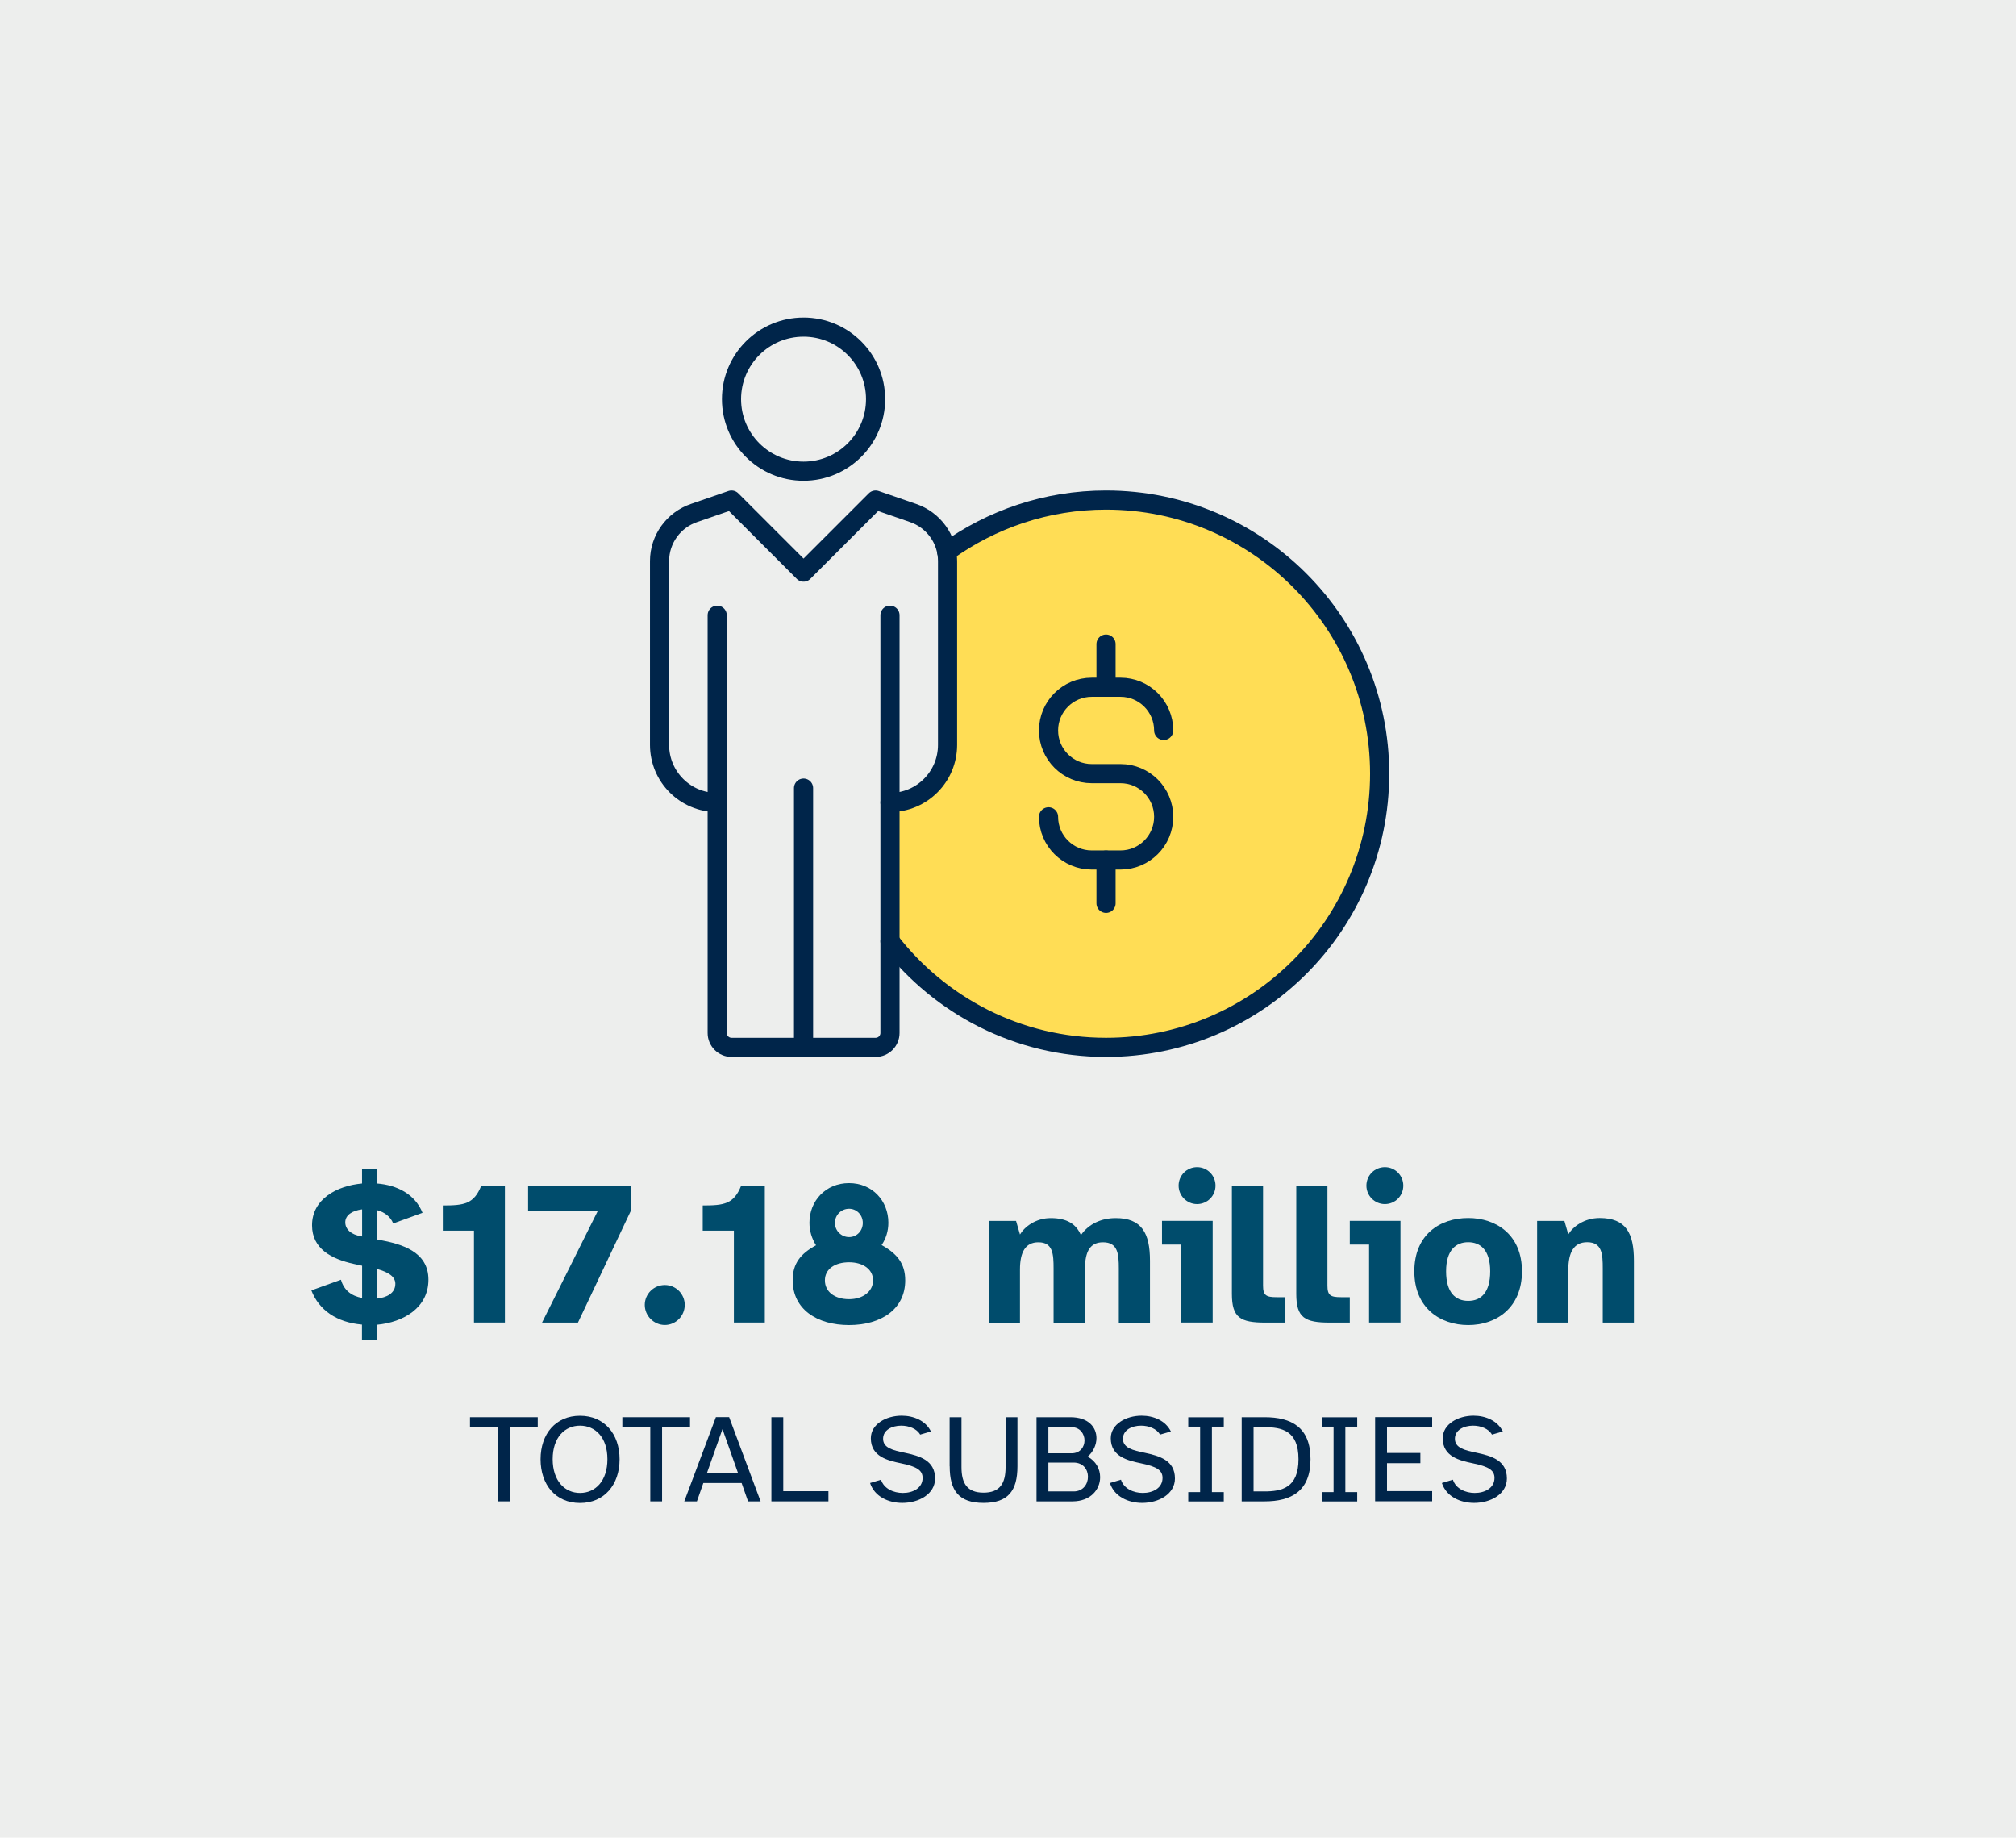 <?xml version="1.0" encoding="UTF-8"?>
<svg id="Layer_1" data-name="Layer 1" xmlns="http://www.w3.org/2000/svg" viewBox="0 0 263.33 240">
  <defs>
    <style>
      .cls-1 {
        fill: #00254a;
      }

      .cls-2 {
        fill: #004c6c;
      }

      .cls-3 {
        fill: #edeeed;
      }

      .cls-4 {
        fill: none;
        stroke: #00254a;
        stroke-linecap: round;
        stroke-linejoin: round;
        stroke-width: 2.5px;
      }

      .cls-5 {
        fill: #fd5;
      }
    </style>
  </defs>
  <rect class="cls-3" width="263.33" height="240"/>
  <g>
    <path class="cls-2" d="M40.68,168.53l3.86-1.39c.37,1.34,1.34,2.12,2.76,2.38v-4.21l-1.1-.24c-2.89-.64-5.44-1.96-5.44-5.04,0-3.45,3.29-5.17,6.53-5.46v-1.85h1.96v1.85c2.6.21,4.95,1.37,5.94,3.83l-3.83,1.39c-.35-.88-1.1-1.47-2.12-1.74v3.83l.29.05c2.89.54,6.43,1.5,6.43,5.2s-3.29,5.57-6.72,5.89v2.04h-1.96v-2.06c-3.32-.29-5.62-1.9-6.61-4.47ZM47.14,161.46l.16.03v-3.54c-1.29.16-2.2.75-2.2,1.69s.8,1.61,2.04,1.82ZM51.64,167.67c0-.96-.94-1.53-2.38-1.93v3.86c1.21-.13,2.38-.67,2.38-1.93Z"/>
    <path class="cls-2" d="M57.84,157.44c2.81,0,4.07-.19,5.03-2.6h3.08v17.89h-4.04v-12h-4.07v-3.29Z"/>
    <path class="cls-2" d="M70.8,172.74l7.26-14.54h-9.08v-3.35h13.39v3.35l-6.88,14.54h-4.69Z"/>
    <path class="cls-2" d="M86.84,167.83c1.42,0,2.6,1.15,2.6,2.6s-1.18,2.62-2.6,2.62-2.62-1.18-2.62-2.62,1.18-2.6,2.62-2.6Z"/>
    <path class="cls-2" d="M91.79,157.44c2.81,0,4.07-.19,5.03-2.6h3.08v17.89h-4.04v-12h-4.07v-3.29Z"/>
    <path class="cls-2" d="M103.54,167.19c0-2.17,1.04-3.46,3.05-4.55-.54-.86-.86-1.85-.86-2.95,0-2.84,2.12-5.17,5.17-5.17s5.14,2.33,5.14,5.17c0,1.1-.32,2.09-.88,2.92,2.01,1.12,3.08,2.41,3.08,4.61,0,3.78-3.16,5.84-7.34,5.84s-7.36-2.06-7.36-5.86ZM110.91,169.68c1.82,0,3.13-1.02,3.13-2.46s-1.31-2.36-3.13-2.36-3.16.86-3.16,2.36,1.29,2.46,3.16,2.46ZM109.06,159.72c0,1.02.83,1.85,1.85,1.85s1.79-.83,1.79-1.85-.78-1.85-1.79-1.85-1.85.8-1.85,1.85Z"/>
    <path class="cls-2" d="M129.16,172.74v-13.28h3.56l.51,1.77c.59-.99,2.04-2.14,4.02-2.14,2.12,0,3.32.78,3.94,2.22,1.02-1.47,2.68-2.22,4.55-2.22,3.4,0,4.47,1.98,4.47,5.57v8.09h-4.07v-7.07c0-1.88-.11-3.43-2.06-3.43-1.66,0-2.36,1.15-2.36,3.48v7.02h-4.1v-7.07c0-1.88-.08-3.43-1.98-3.43-1.69,0-2.41,1.26-2.41,3.56v6.94h-4.07Z"/>
    <path class="cls-2" d="M151.79,159.45h6.61v13.28h-4.1v-10.18h-2.52v-3.11ZM153.95,154.85c0-1.34,1.07-2.41,2.41-2.41s2.41,1.07,2.41,2.41-1.07,2.41-2.41,2.41-2.41-1.1-2.41-2.41Z"/>
    <path class="cls-2" d="M160.91,154.85h4.07v13.07c0,1.26.4,1.5,1.77,1.5h1.15v3.32h-2.6c-3.27,0-4.39-.62-4.39-3.75v-14.14Z"/>
    <path class="cls-2" d="M169.32,154.85h4.07v13.07c0,1.26.4,1.5,1.77,1.5h1.15v3.32h-2.6c-3.27,0-4.39-.62-4.39-3.75v-14.14Z"/>
    <path class="cls-2" d="M176.31,159.45h6.62v13.28h-4.1v-10.18h-2.52v-3.11ZM178.48,154.85c0-1.34,1.07-2.41,2.41-2.41s2.41,1.07,2.41,2.41-1.07,2.41-2.41,2.41-2.41-1.1-2.41-2.41Z"/>
    <path class="cls-2" d="M191.78,159.08c3.64,0,7.02,2.17,7.02,6.96s-3.37,7.02-7.02,7.02-7.04-2.22-7.04-7.02,3.35-6.96,7.04-6.96ZM188.89,166.04c0,2.79,1.23,3.86,2.89,3.86s2.87-1.07,2.87-3.86-1.29-3.8-2.87-3.8-2.89.99-2.89,3.8Z"/>
    <path class="cls-2" d="M204.34,159.45l.51,1.77c.59-.99,2.06-2.14,4.1-2.14,3.43,0,4.47,1.98,4.47,5.57v8.09h-4.07v-7.07c0-1.88-.08-3.43-2.04-3.43-1.71,0-2.46,1.26-2.46,3.67v6.83h-4.07v-13.28h3.56Z"/>
  </g>
  <g>
    <path class="cls-1" d="M61.39,185.1h8.85v1.33h-3.65v9.66h-1.55v-9.66h-3.65v-1.33Z"/>
    <path class="cls-1" d="M75.76,184.91c3.17,0,5.17,2.37,5.17,5.68s-1.99,5.71-5.17,5.71-5.15-2.38-5.15-5.71,1.99-5.68,5.15-5.68ZM75.76,194.99c2.01,0,3.58-1.56,3.58-4.41s-1.58-4.38-3.58-4.38-3.57,1.55-3.57,4.38,1.58,4.41,3.57,4.41Z"/>
    <path class="cls-1" d="M81.28,185.1h8.85v1.33h-3.65v9.66h-1.54v-9.66h-3.65v-1.33Z"/>
    <path class="cls-1" d="M93.51,185.09h1.73l4.11,11h-1.64l-.84-2.4h-5l-.84,2.4h-1.65l4.13-11ZM92.34,192.36h4.05l-2.02-5.71-2.02,5.71Z"/>
    <path class="cls-1" d="M100.76,185.1h1.55v9.66h5.9v1.33h-7.45v-10.99Z"/>
    <path class="cls-1" d="M115.08,193.26c.38,1.18,1.64,1.73,2.85,1.73,1.32,0,2.58-.64,2.58-1.96,0-.99-.72-1.48-2.81-1.91-1.69-.36-3.95-.85-3.95-3.27,0-1.86,2.01-2.95,4.03-2.95,1.55,0,3.13.64,3.82,2.06l-1.41.41c-.43-.77-1.46-1.17-2.47-1.17-1.2,0-2.37.56-2.37,1.71,0,1.23,1.33,1.51,2.83,1.83,1.91.41,3.96.97,3.96,3.36,0,2.04-2.12,3.19-4.28,3.19-1.81,0-3.63-.82-4.21-2.6l1.43-.43Z"/>
    <path class="cls-1" d="M124.04,191.5v-6.4h1.55v6.51c0,2.17.77,3.34,2.88,3.34s2.88-1.17,2.88-3.34v-6.51h1.55v6.4c0,3.21-1.22,4.79-4.43,4.79s-4.42-1.58-4.42-4.79Z"/>
    <path class="cls-1" d="M135.39,185.1h4.42c2.39,0,3.41,1.33,3.41,2.73,0,.87-.41,1.79-1.15,2.42,1.09.58,1.63,1.63,1.63,2.68,0,1.58-1.22,3.16-3.62,3.16h-4.69v-10.99ZM136.94,186.4v3.41h3.04c1.12,0,1.68-.84,1.68-1.68s-.58-1.73-1.68-1.73h-3.04ZM136.94,194.79h3.31c1.22,0,1.86-.96,1.86-1.91s-.62-1.86-1.88-1.86h-3.29v3.77Z"/>
    <path class="cls-1" d="M146.42,193.26c.38,1.18,1.65,1.73,2.85,1.73,1.32,0,2.58-.64,2.58-1.96,0-.99-.72-1.48-2.81-1.91-1.69-.36-3.95-.85-3.95-3.27,0-1.86,2.01-2.95,4.03-2.95,1.55,0,3.13.64,3.82,2.06l-1.42.41c-.43-.77-1.46-1.17-2.47-1.17-1.2,0-2.37.56-2.37,1.71,0,1.23,1.33,1.51,2.83,1.83,1.91.41,3.96.97,3.96,3.36,0,2.04-2.12,3.19-4.28,3.19-1.81,0-3.64-.82-4.21-2.6l1.43-.43Z"/>
    <path class="cls-1" d="M156.76,194.88v-8.55h-1.55v-1.22h4.64v1.22h-1.55v8.55h1.55v1.22h-4.64v-1.22h1.55Z"/>
    <path class="cls-1" d="M162.19,185.1h2.99c3.49,0,6,1.3,6,5.48s-2.52,5.51-6,5.51h-2.99v-10.99ZM163.74,194.79h1.41c2.27,0,4.46-.46,4.46-4.21s-2.19-4.18-4.46-4.18h-1.41v8.39Z"/>
    <path class="cls-1" d="M174.19,194.88v-8.55h-1.55v-1.22h4.64v1.22h-1.55v8.55h1.55v1.22h-4.64v-1.22h1.55Z"/>
    <path class="cls-1" d="M187.07,185.1v1.33h-5.9v3.34h4.36v1.33h-4.36v3.65h5.9v1.33h-7.45v-10.99h7.45Z"/>
    <path class="cls-1" d="M189.78,193.26c.38,1.18,1.65,1.73,2.85,1.73,1.32,0,2.58-.64,2.58-1.96,0-.99-.72-1.48-2.81-1.91-1.7-.36-3.95-.85-3.95-3.27,0-1.86,2.01-2.95,4.03-2.95,1.55,0,3.12.64,3.82,2.06l-1.42.41c-.43-.77-1.46-1.17-2.47-1.17-1.2,0-2.37.56-2.37,1.71,0,1.23,1.33,1.51,2.83,1.83,1.91.41,3.96.97,3.96,3.36,0,2.04-2.12,3.19-4.28,3.19-1.81,0-3.63-.82-4.21-2.6l1.43-.43Z"/>
  </g>
  <g>
    <path class="cls-5" d="M123.65,72.03c5.86-4.23,13.04-6.73,20.82-6.73,19.74,0,35.74,16,35.74,35.74s-16,35.74-35.74,35.74c-11.49,0-21.68-5.44-28.22-13.86v-18.12s6.78.43,7.52-7.52l-.13-25.25Z"/>
    <path class="cls-4" d="M116.25,104.81c4.16,0,7.52-3.37,7.52-7.52v-24.02c0-2.85-1.84-5.37-4.53-6.28-1.22-.41-4.87-1.68-4.87-1.68l-9.41,9.41-9.41-9.41s-3.65,1.27-4.87,1.68c-2.7.91-4.53,3.44-4.53,6.28v24.02c0,4.16,3.37,7.52,7.52,7.52"/>
    <circle class="cls-4" cx="104.96" cy="52.13" r="9.41"/>
    <path class="cls-4" d="M116.25,80.35v54.56c0,1.04-.84,1.88-1.88,1.88h-18.81c-1.04,0-1.88-.84-1.88-1.88v-54.56"/>
    <line class="cls-4" x1="104.96" y1="102.93" x2="104.96" y2="136.79"/>
    <path class="cls-4" d="M116.25,122.93c6.54,8.42,16.73,13.86,28.22,13.86,19.74,0,35.74-16,35.74-35.74s-16-35.74-35.74-35.74c-7.78,0-14.96,2.51-20.82,6.73"/>
    <path class="cls-4" d="M152,95.4h0c0-3.12-2.53-5.64-5.64-5.64h-3.76c-3.12,0-5.64,2.53-5.64,5.64h0c0,3.12,2.53,5.64,5.64,5.64h3.76c3.12,0,5.64,2.53,5.64,5.64h0c0,3.12-2.53,5.64-5.64,5.64h-3.76c-3.12,0-5.64-2.53-5.64-5.64h0"/>
    <line class="cls-4" x1="144.47" y1="89.76" x2="144.47" y2="84.12"/>
    <line class="cls-4" x1="144.47" y1="117.98" x2="144.47" y2="112.33"/>
  </g>
</svg>